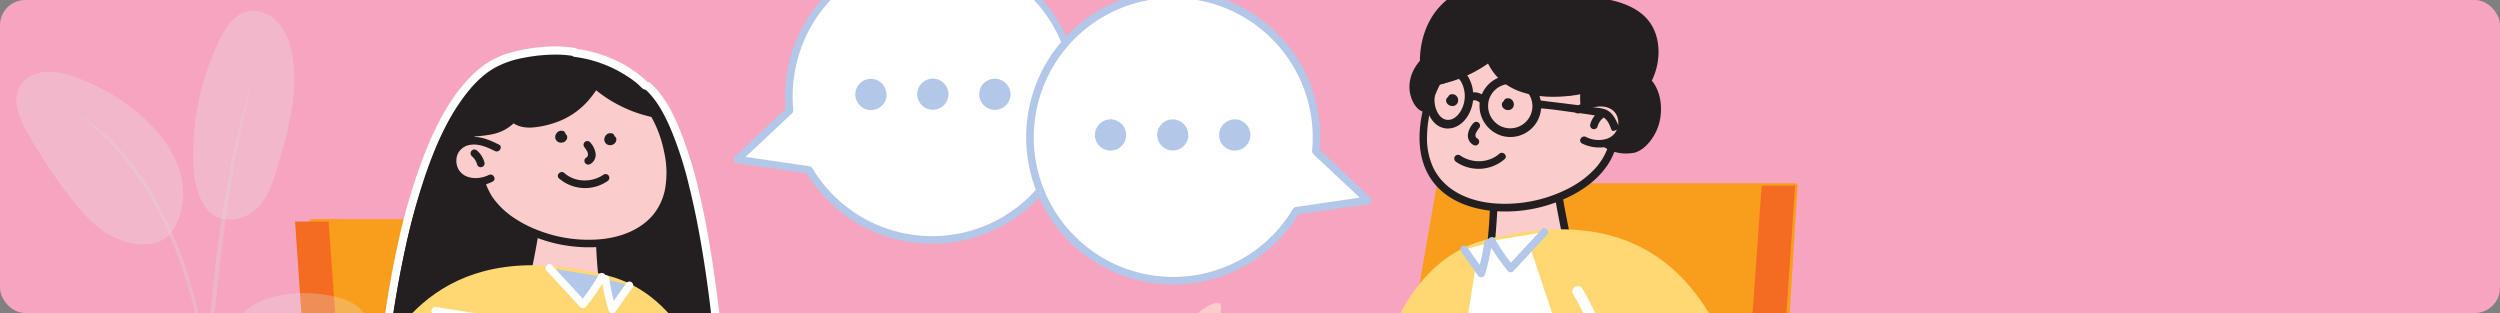 <svg id="Layer_1" data-name="Layer 1" xmlns="http://www.w3.org/2000/svg" viewBox="0 0 1190 149"><rect x="0" y="0" width="1190" height="149" fill="#808080" stroke="none"/><defs><style>.cls-1{fill:#f6a4c0;}.cls-2{fill:#f99d1c;}.cls-3{fill:#f36c21;}.cls-4{fill:#231f20;}.cls-5{fill:#fff;}.cls-6{fill:#fbcccc;}.cls-7{fill:#ffd874;}.cls-8{fill:#74d1f6;}.cls-9{fill:#b6e4fa;}.cls-10{fill:#b3c8e8;}.cls-11{fill:#ebebeb;}.cls-11,.cls-12{opacity:0.27;}.cls-12{fill:#e0e1e0;}</style></defs><rect id="Rectangle_405" data-name="Rectangle 405" class="cls-1" width="1190" height="149" rx="12"/><polygon class="cls-2" points="854.49 88.37 684.96 88.37 646.31 313.2 569.05 313.2 569.05 345.56 838.49 345.56 854.49 88.37"/><path class="cls-2" d="M854.49,87.22H705.77c-6.83,0-13.7-.24-20.53,0H685a1.17,1.17,0,0,0-1.11.84l-1,6L680,110.41l-4.16,24.17-5.07,29.5-5.55,32.32L659.62,229l-5.26,30.55L650,285.28l-3.18,18.48-1,5.75a26,26,0,0,0-.52,3,2.38,2.38,0,0,1-.06.37l1.11-.84H569.05a1.16,1.16,0,0,0-1.15,1.15v32.36a1.17,1.17,0,0,0,1.15,1.16H827.53c3.5,0,7,.07,10.5,0,.16,0,.31,0,.46,0a1.18,1.18,0,0,0,1.15-1.16l.43-6.89,1.17-18.77L843,292.27l2.1-33.7,2.3-37,2.33-37.4,2.16-34.73L853.68,120,855,98.82c.2-3.34.52-6.69.62-10,0-.14,0-.28,0-.42.09-1.48-2.22-1.48-2.31,0l-.43,6.9L851.74,114,850,141.67l-2.09,33.69-2.31,37-2.32,37.4-2.17,34.74-1.82,29.36L838,335.11c-.21,3.3-.72,6.73-.63,10a3,3,0,0,1,0,.42l1.15-1.15H580c-3.45,0-7-.29-10.5,0h-.46l1.15,1.15V313.2l-1.15,1.15h77.26a1.16,1.16,0,0,0,1.11-.84l1-6,2.81-16.34L655.42,267l5.07-29.5,5.56-32.31,5.61-32.63L676.91,142l4.42-25.7L684.5,97.8l1-5.75a25.42,25.42,0,0,0,.52-3c0-.12,0-.25.06-.37l-1.11.84H833.69c6.82,0,13.7.24,20.52,0h.28A1.15,1.15,0,0,0,854.49,87.22Z"/><polygon class="cls-2" points="158.05 362.65 427.49 362.65 427.49 330.28 350.23 330.28 311.58 105.45 148.32 105.45 158.05 362.65"/><path class="cls-2" d="M158.05,363.8H416.52c3.5,0,7,.07,10.52,0h.45a1.17,1.17,0,0,0,1.15-1.15V330.28a1.16,1.16,0,0,0-1.15-1.15H350.23l1.11.85-1-6-2.81-16.35-4.16-24.16-5.09-29.59-5.55-32.29L327.1,189l-5.24-30.51-4.42-25.68-3.17-18.47c-.51-2.92-.89-5.89-1.51-8.78,0-.12-.05-.25-.07-.37a1.16,1.16,0,0,0-1.11-.85H168.32c-6.56,0-13.17-.23-19.73,0h-.27a1.17,1.17,0,0,0-1.16,1.15l.26,6.88.71,18.7,1.05,27.67,1.28,33.77,1.4,37,1.41,37.33,1.32,34.82L155.7,331l.8,21.16c.13,3.35.21,6.69.38,10,0,.14,0,.28,0,.43,0,1.48,2.36,1.48,2.3,0l-.26-6.88-.7-18.7-1.05-27.67-1.28-33.76-1.4-37-1.41-37.33-1.32-34.82-1.11-29.42-.8-21.16-.25-6.59c-.05-1.13,0-2.32-.13-3.44,0-.15,0-.29,0-.44l-1.15,1.16H309.1a16.15,16.15,0,0,0,2.2,0,1.31,1.31,0,0,1,.28,0l-1.11-.85,1,6,2.81,16.35,4.15,24.15,5.09,29.6,5.55,32.29,5.6,32.59L340,277.29,344.37,303l3.18,18.47c.5,2.92.88,5.89,1.51,8.79l.06.37a1.17,1.17,0,0,0,1.11.85h77.26l-1.15-1.16v32.37l1.15-1.16H169c-3.51,0-7-.06-10.53,0h-.45A1.16,1.16,0,0,0,158.05,363.8Z"/><polygon class="cls-3" points="158.05 362.65 174.79 362.65 156.41 105.45 140.46 105.45 158.05 362.65"/><polygon class="cls-3" points="854.49 88.37 838.55 88.37 820.16 345.56 836.9 345.56 854.49 88.37"/><path class="cls-4" d="M308.31,41l-1.06-.17c-11.93-12-29.74-15.08-29.74-15.08l-1.42-.26s-.9-.16-2.46-.36l.05-.32a65,65,0,0,0-21.71.33c-8.52,1.17-17.63,4.07-24.3,10.57-36,31.91-45.45,134.05-45.52,142.59,0,0,51.93-39.74,72.46-37.68L269,53.11c8.95-4.77,13.39-11.8,16.24-16.37a61.63,61.63,0,0,0,6.35,5.13c-15.19,17.3-18.5,38.78-28.78,61.48-2.29,5-4.45,10.45-4.07,16,25.79,1.25,57.86,57.37,84.89,61.12C340.62,146.58,332.38,62.34,308.31,41Z"/><path class="cls-5" d="M308.82,39.11l-1.06-.17.86.5c-8-8-19-13.26-30-15.47-1.65-.33-3.3-.58-5-.8l1.86,2.45.06-.31a2,2,0,0,0-1.36-2.39,61.88,61.88,0,0,0-17-.46,76.36,76.36,0,0,0-15.57,3,40.84,40.84,0,0,0-13.16,7,58.84,58.84,0,0,0-7.11,6.92c-8.87,10.13-14.85,22.56-19.69,35a288.88,288.88,0,0,0-12.44,42.56c-2.8,12.73-5,25.58-6.71,38.49-1,7.26-1.91,14.59-2.24,21.91l0,1c0,1.33,1.72,2.59,2.92,1.67,6.06-4.64,12.35-9,18.69-13.26,11.39-7.61,23.25-15.11,36-20.33a64.24,64.24,0,0,1,9.39-3.13,21,21,0,0,1,7.44-.69,1.94,1.94,0,0,0,1.87-1.43l1.44-8.72,3.42-20.82,4.17-25.31,3.59-21.8,1.19-7.23a25.58,25.58,0,0,0,.57-3.45c0-.05,0-.1,0-.15L270,54.79c7.36-4,12.57-10.08,16.94-17.07l-3.05.39a69.21,69.21,0,0,0,6.75,5.44l-.4-3c-14.77,16.92-19.27,39.28-28,59.38-2.7,6.24-5.82,12.49-5.43,19.48a2,2,0,0,0,1.94,1.94c5.3.28,10.63,3.13,15.24,6.27a128.12,128.12,0,0,1,16.36,13.88c11.21,10.8,21.64,22.65,34.16,32,5.48,4.08,11.74,7.91,18.62,8.9,1.12.16,2.58-.48,2.45-1.87-.74-8.29-1.54-16.58-2.45-24.86C342,145,340.59,134.46,339,123.93c-1.71-11-3.72-21.91-6.28-32.72a196,196,0,0,0-9-29.15c-3-7.41-6.68-14.91-12.26-20.76-.57-.59-1.15-1.15-1.76-1.69-1.86-1.66-4.61,1.07-2.74,2.74,5.5,4.91,9.09,11.7,12.09,18.54a173.88,173.88,0,0,1,9,27.83c2.66,10.64,4.73,21.42,6.5,32.24,1.69,10.38,3.09,20.8,4.29,31.25,1,8.54,1.83,17.1,2.61,25.67.08.86.16,1.73.23,2.6l2.46-1.87c-6-.86-11.25-3.91-16.14-7.38a146.71,146.71,0,0,1-16.87-14.63c-11-10.73-21.4-22.58-34-31.55-5.42-3.85-11.62-7.27-18.39-7.63l1.94,1.94c-.34-6,2.2-11.36,4.54-16.69,2.25-5.11,4.25-10.32,6.16-15.56C275,77.29,278.22,67.27,283.07,58A75,75,0,0,1,293,43.24a2,2,0,0,0-.4-3,61.33,61.33,0,0,1-6-4.83,2,2,0,0,0-3,.39c-3.37,5.4-7.23,10.39-12.61,13.93-1.32.87-3.51,1.53-3.87,3.2-.12.55-.19,1.12-.28,1.67l-3,18.06-4.58,27.78L255,126.6l-1.47,8.94a37.93,37.93,0,0,0-.72,4.35,1.08,1.08,0,0,1,0,.19l1.87-1.42c-5.18-.49-10.55,1.18-15.35,3a137.85,137.85,0,0,0-18.72,8.94,343.16,343.16,0,0,0-32.64,21.07c-2.26,1.63-4.51,3.27-6.73,5l2.92,1.68a165.54,165.54,0,0,1,1.71-18.46c1.44-11.79,3.42-24,5.85-35.87A322.16,322.16,0,0,1,202.9,82.07c4.42-12.58,9.87-25.13,17.86-35.9,3.94-5.31,8.85-10.57,14.67-13.85a44.72,44.72,0,0,1,13.65-4.77A79.79,79.79,0,0,1,265.54,26a50,50,0,0,1,7.62.69l-1.35-2.39-.05.32a2,2,0,0,0,1.87,2.46,60.36,60.36,0,0,1,24.9,9.2A44.58,44.58,0,0,1,303.6,40c.78.68,1.48,1.48,2.28,2.14a3.48,3.48,0,0,0,1.91.67,2,2,0,0,0,2.39-1.36A2,2,0,0,0,308.82,39.11Z"/><path class="cls-4" d="M272.52,29.74c-12.52-2.27-31.09.91-40.37,8-36,27.33-46.75,135-46.8,143.26,0,0,50.15-44.72,69.3-42.8"/><path class="cls-4" d="M273,28a63.51,63.51,0,0,0-28.5,1.94,42.77,42.77,0,0,0-12.32,5.5,42.25,42.25,0,0,0-6.52,5.64c-9.09,9.46-15,21.73-19.79,33.8a286.85,286.85,0,0,0-12.8,43.05c-2.92,13-5.24,26.17-7.05,39.38-1,7.52-2.1,15.11-2.46,22.69,0,.31,0,.63,0,.95a1.83,1.83,0,0,0,3.09,1.28c5.8-5.18,11.84-10.1,18-14.9,10.81-8.48,22.1-16.85,34.45-23a53.63,53.63,0,0,1,8.65-3.5,17,17,0,0,1,7-.9c2.32.22,2.3-3.41,0-3.62-5.1-.48-10.34,1.64-14.89,3.69a126.18,126.18,0,0,0-17.64,10.09,350.58,350.58,0,0,0-31.62,24c-2.17,1.82-4.32,3.65-6.43,5.53l3.09,1.29c0-2.16.26-4.32.46-6.46.39-4.19.88-8.38,1.41-12.55,1.56-12.1,3.67-24.73,6.22-36.9a320,320,0,0,1,11.67-42.69c4.36-12.18,9.74-24.63,17.86-34.77,3.84-4.79,8.13-8.89,13.62-11.51,8.36-4,18.23-5.54,27.43-5.21a46.17,46.17,0,0,1,6.21.63c2.28.41,3.26-3.09,1-3.49Z"/><path class="cls-4" d="M305,45C327.41,65,334.8,143.7,337.48,175.17c-25.13-3.46-54.9-55.65-79-56.82-.35-5.18,1.67-10.23,3.8-14.94C272.52,80.89,275.4,59.62,292,42.9"/><path class="cls-4" d="M303.67,46.26c5.19,4.67,8.56,11.14,11.34,17.56a162.58,162.58,0,0,1,8.32,26c4.76,19.41,7.6,39.27,9.81,59.12,1,8.72,1.79,17.46,2.53,26.2l2.3-1.74c-5.57-.8-10.56-3.7-15.08-6.92A135.22,135.22,0,0,1,307.36,153c-10.31-10-20-21.08-31.75-29.43-5-3.58-10.8-6.73-17.1-7.07l1.81,1.81c-.33-6,2.48-11.44,4.8-16.84,2.17-5.05,4.1-10.2,6-15.38,3.43-9.5,6.68-19.15,11.69-28a66.86,66.86,0,0,1,10.52-14c1.64-1.66-.92-4.22-2.56-2.56-7.53,7.63-12.75,16.86-16.84,26.7-4.18,10.06-7.32,20.53-11.57,30.57-2.64,6.25-6,12.45-5.63,19.46a1.86,1.86,0,0,0,1.81,1.81c5,.27,9.94,2.94,14.19,5.83A118.8,118.8,0,0,1,288,139c10.42,10,20.1,21.05,31.74,29.72,5.08,3.79,10.9,7.34,17.27,8.25,1.06.15,2.41-.44,2.3-1.75-1.51-17.62-3.33-35.23-6-52.73-1.55-10.22-3.39-20.42-5.74-30.49a182.24,182.24,0,0,0-8.32-27.34c-3.06-7.52-6.87-15.39-13-20.91-1.73-1.56-4.3,1-2.56,2.56Z"/><path class="cls-6" d="M285.47,114.43s1.3,28.8,4.26,35.11c0,0-34.65,2.08-41.47-7.54,0,0,7.43-33,7-38.26Z"/><path class="cls-4" d="M283.66,114.43a245.05,245.05,0,0,0,2.62,28.77,27.77,27.77,0,0,0,1.89,7.25l1.56-2.72c-3.92.23-7.87.24-11.8.14-6.93-.18-14.08-.63-20.75-2.65a21.08,21.08,0,0,1-4.44-1.8c-.34-.19-.68-.39-1-.6a7.64,7.64,0,0,1-.68-.49,8.63,8.63,0,0,1-.77-.71l-.23-.25c-.29-.33-.08-.08-.23-.29l.18,1.4c2.35-10.45,4.67-20.95,6.32-31.53a32.44,32.44,0,0,0,.73-7.21l-2.29,1.75,26.47,9.36,3.75,1.33c2.2.78,3.15-2.72,1-3.5l-26.47-9.36L255.73,102a1.82,1.82,0,0,0-2.29,1.75,14.59,14.59,0,0,1-.1,2.47c-.14,1.4-.25,2.16-.47,3.56-.51,3.34-1.13,6.66-1.78,10-1.23,6.35-2.57,12.68-4,19-.32,1.48-1.11,3.31-.09,4.62,1.79,2.32,4.51,3.68,7.21,4.69,6.66,2.51,14.14,3.06,21.2,3.36a141.69,141.69,0,0,0,14.28-.06,1.84,1.84,0,0,0,1.57-2.73c-.09-.18.08.25-.07-.16l-.2-.56c-.16-.48-.29-1-.42-1.47-.28-1.11-.5-2.24-.7-3.38-.49-2.79-.83-5.61-1.13-8.43-.58-5.52-1-11.06-1.31-16.6-.07-1.2-.14-2.39-.19-3.59C287.17,112.11,283.55,112.1,283.66,114.43Z"/><path class="cls-7" d="M343.34,222.75c-.76-42.59-19.57-82.69-54-91.55-78.21-20.11-102.23,25.93-114.53,49.88"/><path class="cls-6" d="M255.54,29.13s54.09-6.48,62.79,45c9.86,58.4-78.56,48.81-89.07,12.93C229.26,87.05,206.38,34.56,255.54,29.13Z"/><path class="cls-4" d="M255.54,30.94a61.73,61.73,0,0,1,13.79.17c2,.21,3.8.47,6,.91a65.6,65.6,0,0,1,7.05,1.8,52.23,52.23,0,0,1,13.89,6.65c10.95,7.45,17.37,19.29,19.91,32.1a44.71,44.71,0,0,1,.33,17.73,27.52,27.52,0,0,1-5.87,12.23c-6,6.94-15.08,10.31-24,11.27a65.73,65.73,0,0,1-30-4,57.32,57.32,0,0,1-13-6.79,38.14,38.14,0,0,1-9.28-9.26A27.46,27.46,0,0,1,232.82,91c-.24-.44-.46-.89-.67-1.35s-.27-.6-.53-1.27-.49-1.56-.8-2.3c-.13-.29.21.54.1.25,0-.11-.09-.21-.13-.32-.83-2.1-1.57-4.24-2.2-6.41q-.79-2.68-1.39-5.4c-.21-1-.41-2-.58-3s-.35-2.15-.44-2.87a48.87,48.87,0,0,1,.1-13.52,27.56,27.56,0,0,1,5.31-12.62,28.41,28.41,0,0,1,13.46-9,50.84,50.84,0,0,1,10.49-2.26,1.88,1.88,0,0,0,1.82-1.81,1.82,1.82,0,0,0-1.82-1.81c-7.07.8-14.25,2.57-20.21,6.61a28.41,28.41,0,0,0-10.21,12.16c-3.92,9-3.5,19.21-1.51,28.62a77.11,77.11,0,0,0,2.74,9.78c.3.84.61,1.68,1,2.51.12.31.28.61.38.92s-.17-.54,0,0a14,14,0,0,0,.55,1.58c3.54,9.21,11.42,16,20,20.46a70.13,70.13,0,0,0,31.16,7.76c9.92.15,20.52-1.9,28.66-7.87a30.52,30.52,0,0,0,9.37-10.94,36.18,36.18,0,0,0,3.54-16.15c0-14.06-5.26-28.89-15.11-39.05-7.74-8-18.12-12.87-28.91-15.1a73.67,73.67,0,0,0-20.31-1.42l-1,.1a1.86,1.86,0,0,0-1.81,1.81A1.82,1.82,0,0,0,255.54,30.94Z"/><path class="cls-8" d="M290.68,65.21a1.15,1.15,0,0,0-1.08,1.71,1.17,1.17,0,0,0,2-.54.86.86,0,0,0-1.41.41"/><path class="cls-4" d="M291.16,63.46a3,3,0,0,0-1.3,0,2.36,2.36,0,0,0-.75.32,4.62,4.62,0,0,0-.5.37,1,1,0,0,0-.14.15,3.57,3.57,0,0,0-.38.49A1.74,1.74,0,0,0,288,65a5,5,0,0,0-.24.58c0,.06,0,.13-.05.19a4.48,4.48,0,0,0-.07.64,3.5,3.5,0,0,0,.08.65.55.55,0,0,0,.05.17c.06.16.13.33.2.49l.06.1a3,3,0,0,0,.87.87l.14.08a4.17,4.17,0,0,0,.58.24,3.15,3.15,0,0,0,.81.1h.16a4.63,4.63,0,0,0,.65-.1,3.41,3.41,0,0,0,.74-.31,2.82,2.82,0,0,0,.62-.47,4.45,4.45,0,0,0,.38-.48l.09-.15a3.61,3.61,0,0,0,.24-.57.31.31,0,0,1,0-.08v0l.07-.48a.57.57,0,0,0,0-.26l0-.24a1.32,1.32,0,0,0-.32-.62c-.05-.06-.1-.15-.16-.21a4.55,4.55,0,0,0-.43-.33l-.15-.09a3.1,3.1,0,0,0-.6-.23l-.57-.08H291a3.11,3.11,0,0,0-1.27.33,1,1,0,0,0-.17.1c-.15.11-.3.22-.44.34l-.06.07a2.37,2.37,0,0,0-.63,1.12,1.51,1.51,0,0,0,0,.73,1.35,1.35,0,0,0,.21.67,1.44,1.44,0,0,0,.47.51,1.32,1.32,0,0,0,.62.32l.48.07a1.8,1.8,0,0,0,.91-.25,1.73,1.73,0,0,0,.83-1.08.88.88,0,0,1,.05-.15l-.19.44.09-.15-.28.37a1,1,0,0,1,.14-.15l-.36.28.2-.11-.43.18a1,1,0,0,1,.25-.07l-.48.06a1,1,0,0,1,.25,0l-.48-.06a.59.59,0,0,1,.19,0l-.44-.18a.7.7,0,0,1,.17.09l-.37-.28.08.07-.53-1.28v0l.07-.48a.83.83,0,0,1-.06.21l.18-.43a1.13,1.13,0,0,1-.12.21l.28-.37a.77.77,0,0,1-.18.18l.36-.28a1.31,1.31,0,0,1-.28.17l.43-.19a1.33,1.33,0,0,1-.34.1l.48-.07a1.37,1.37,0,0,1-.35,0l.48.06a.78.78,0,0,1-.25-.07l.43.19a1.13,1.13,0,0,1-.21-.12l.37.28a1.21,1.21,0,0,1-.16-.16l.29.37a1.08,1.08,0,0,1-.11-.18l.19.44a2,2,0,0,1-.07-.23l.07.48a1.13,1.13,0,0,1,0-.26l-.06.48a1,1,0,0,1,.08-.3l-.19.43a1.5,1.5,0,0,1,.19-.32l-.29.37a1.58,1.58,0,0,1,.23-.22l-.37.28a1.28,1.28,0,0,1,.25-.15l-.43.19a.88.88,0,0,1,.23-.07l-.48.07h.23l-.49-.06h.05a1.47,1.47,0,0,0,.72,0,1.63,1.63,0,0,0,1.18-.68,1.43,1.43,0,0,0,.33-.62l.06-.48a1.79,1.79,0,0,0-.24-.91l-.29-.37a1.76,1.76,0,0,0-.8-.47Z"/><path class="cls-8" d="M267.36,64.05a1.09,1.09,0,1,0,.86,1.16.87.87,0,0,0-1.41.41"/><path class="cls-4" d="M267.84,62.3a3,3,0,0,0-1.3,0,2.32,2.32,0,0,0-.76.32,4.7,4.7,0,0,0-.5.38l-.15.14c-.13.16-.26.33-.38.5a.77.77,0,0,0-.1.18,2.66,2.66,0,0,0-.29.77,3.4,3.4,0,0,0-.08.64v.09a5.21,5.21,0,0,0,.08.55,1,1,0,0,0,.05.18,2.51,2.51,0,0,0,.26.58,2.86,2.86,0,0,0,.86.87l.14.08a4.12,4.12,0,0,0,.58.23,3.7,3.7,0,0,0,1.61,0l.16,0a4.29,4.29,0,0,0,.58-.26l.14-.08c.17-.13.34-.25.49-.39a5.71,5.71,0,0,0,.38-.48,1.19,1.19,0,0,0,.09-.15,3.93,3.93,0,0,0,.24-.56.19.19,0,0,1,0-.08,2.24,2.24,0,0,0,0-1,2,2,0,0,0-.5-.83c-.12-.11-.34-.27-.41-.32l-.16-.1a2.54,2.54,0,0,0-.6-.22,3.43,3.43,0,0,0-.56-.08h-.11l-.32,0a1.88,1.88,0,0,0-.33.05,3.37,3.37,0,0,0-.61.24l-.18.1c-.14.1-.29.22-.43.34l-.07.06a2.77,2.77,0,0,0-.38.52,3.27,3.27,0,0,0-.22.51l0,.1a1.47,1.47,0,0,0,0,.72,1.24,1.24,0,0,0,.22.67,1.26,1.26,0,0,0,.46.51,1.43,1.43,0,0,0,.62.33l.48.06a1.71,1.71,0,0,0,.91-.25,1.78,1.78,0,0,0,.84-1.08.53.53,0,0,1,0-.12l-.18.43a.83.83,0,0,1,.09-.16l-.28.37a1.06,1.06,0,0,1,.15-.15l-.36.28a.82.82,0,0,1,.2-.12l-.43.19a.72.72,0,0,1,.25-.07l-.48.06a1,1,0,0,1,.25,0l-.48-.06.18,0-.43-.18.16.1-.37-.29.08.07-.47-1.76a1.42,1.42,0,0,1-.05.22l.18-.43a.82.82,0,0,1-.12.2l.28-.36a1.26,1.26,0,0,1-.2.2l.37-.29a1.22,1.22,0,0,1-.29.17l.43-.18a1.89,1.89,0,0,1-.34.09l.48-.06h-.35l.48.06-.25-.06.44.18a.88.88,0,0,1-.21-.12l.37.28a.93.93,0,0,1-.14-.14l.28.37a.72.72,0,0,1-.11-.19l.18.43a.8.8,0,0,1,0-.21l.06.48a1.13,1.13,0,0,1,0-.26l-.06.48a1.09,1.09,0,0,1,.08-.31l-.18.44a1.11,1.11,0,0,1,.17-.3l-.28.37a1.14,1.14,0,0,1,.24-.25l-.37.28a1.28,1.28,0,0,1,.25-.15l-.43.19a1.09,1.09,0,0,1,.24-.07l-.48.07h.22l-.48-.06h.05a1.47,1.47,0,0,0,.72,0,1.27,1.27,0,0,0,.67-.22,1.41,1.41,0,0,0,.51-.46,1.32,1.32,0,0,0,.32-.62l.07-.48a1.71,1.71,0,0,0-.25-.91l-.28-.37a1.81,1.81,0,0,0-.8-.47Z"/><path class="cls-9" d="M279.6,68.94a9.57,9.57,0,0,1,2.09,3.84A3.4,3.4,0,0,1,280,76.56"/><path class="cls-4" d="M278,69.85a17,17,0,0,1,1.34,1.93c.1.17.19.34.28.51s.13.32,0,.08,0,.09.05.14a5.15,5.15,0,0,1,.16.56c0,.08,0,.16.05.24s0-.49,0-.13a2.81,2.81,0,0,1,0,.41c0,.09,0,.17,0,.26s.07-.4,0-.18-.06.31-.1.46a2.25,2.25,0,0,0-.08.24c-.06.2.17-.33.06-.15s-.13.27-.21.4-.22.31,0,.06,0,0,0,0l-.17.17c-.18.18.08-.09.13-.1-.12,0-.33.19-.44.24a1.82,1.82,0,0,0-.65,2.48,1.86,1.86,0,0,0,2.48.65,5,5,0,0,0,2.64-4.74,9.49,9.49,0,0,0-2.4-5.36,2,2,0,0,0-1.08-.83,1.9,1.9,0,0,0-1.4.18,1.84,1.84,0,0,0-.65,2.48Z"/><path class="cls-4" d="M287.34,83.09c-5.5,3.89-13.56,3.83-18.69-.72-1.74-1.55-4.31,1-2.56,2.56a19,19,0,0,0,23.08,1.29,1.87,1.87,0,0,0,.65-2.48,1.83,1.83,0,0,0-2.48-.65Z"/><path class="cls-6" d="M236.53,70.36a29.41,29.41,0,0,0-8.87-3.21,11.64,11.64,0,0,0-9.16,2.29c-4.19,3.59-4,10.7-.1,14.26s10.24,3.69,15.18,1.16"/><path class="cls-4" d="M237.45,68.8c-3.93-1.94-8.14-3.87-12.63-3.57-3.94.26-7.83,2.08-9.78,5.65a12,12,0,0,0-.73,9.7,11.59,11.59,0,0,0,7.59,7.15,16.92,16.92,0,0,0,12.59-1.31c2.08-1,.25-4.17-1.83-3.13-4.71,2.37-11.95,2.24-14.59-3.05a8.49,8.49,0,0,1-.21-6.91,7.76,7.76,0,0,1,6.39-4.43c4-.51,7.86,1.29,11.37,3,2.08,1,3.92-2.09,1.83-3.12Z"/><path class="cls-8" d="M225.78,73a9.33,9.33,0,0,1,3.06,4.8"/><path class="cls-4" d="M224.5,74.28a8.55,8.55,0,0,1,1.39,1.43l-.28-.37a9.57,9.57,0,0,1,1.24,2.12l-.18-.43a10.84,10.84,0,0,1,.43,1.25,1.81,1.81,0,0,0,3.49-1,11.22,11.22,0,0,0-3.52-5.6,2,2,0,0,0-1.29-.53A1.81,1.81,0,0,0,224,73a1.81,1.81,0,0,0,.53,1.28Z"/><path class="cls-10" d="M299.58,135.83l-8.1,11.49a88.49,88.49,0,0,1-3.24-14.45"/><path class="cls-5" d="M298,134.92l-8.1,11.49,3.31.43A89.18,89.18,0,0,1,290,132.38a1.83,1.83,0,0,0-2.23-1.26,1.86,1.86,0,0,0-1.26,2.23,89.27,89.27,0,0,0,3.23,14.45,1.84,1.84,0,0,0,3.31.43l8.11-11.48a1.81,1.81,0,0,0-3.13-1.83Z"/><path class="cls-10" d="M286.53,131.72a95.33,95.33,0,0,1-9.06,13.17L261.4,127.55"/><path class="cls-5" d="M285,130.8a94.88,94.88,0,0,1-8.78,12.81h2.57l-16.08-17.35c-1.59-1.71-4.14.86-2.56,2.57l16.07,17.34a1.83,1.83,0,0,0,2.57,0,101.45,101.45,0,0,0,9.34-13.54c1.16-2-2-3.85-3.13-1.83Z"/><path class="cls-4" d="M220.62,56.7c5.3-34.93,54.16-26.34,54.16-26.34l1.34.24s26.17,4.29,35,23.27l-.23.11a60.63,60.63,0,0,1-27.51-13.59c-4,6-11.2,16.85-30.64,18.65a11.63,11.63,0,0,1-8.52-2.59h0c-6.36,7.11-14.79,6.06-23.19,7.36Z"/><path class="cls-4" d="M222.32,57.17a29.2,29.2,0,0,1,5-12.7,27,27,0,0,1,8.89-7.7c6.72-3.73,14.53-5.13,22.07-5.49a85.92,85.92,0,0,1,9.63.09c1.18.08,2.35.18,3.52.3l1.35.16.54.06c-.53-.06-.17,0,.09,0a59.57,59.57,0,0,1,10.27,2.48c9.22,3.07,18.49,8.29,23.9,16.61a32,32,0,0,1,2.08,3.76l.63-2.41-.23.11,1.36-.18a59.28,59.28,0,0,1-26.74-13.13,1.79,1.79,0,0,0-2.76.35,43.89,43.89,0,0,1-7.82,9.38,35.34,35.34,0,0,1-16.25,7.66c-4.11.83-8.83,1.6-12.33-1.34a1.79,1.79,0,0,0-2.49,0,18,18,0,0,1-10.4,5.48c-4,.75-8,.84-12,1.43l2.23,1.7-.42-7.11c-.13-2.25-3.65-2.26-3.52,0l.42,7.11a1.8,1.8,0,0,0,2.23,1.7c4.22-.64,8.52-.69,12.71-1.58a20.81,20.81,0,0,0,11.25-6.24H243c3.46,2.9,7.56,3.43,11.9,2.87a45.41,45.41,0,0,0,11.75-3.05,36.64,36.64,0,0,0,14-10.34,65,65,0,0,0,4.28-5.89l-2.76.36a61.72,61.72,0,0,0,14,9.2A63.84,63.84,0,0,0,304,54c1.35.44,2.72.83,4.1,1.17s2.62.85,3.88.24a1.8,1.8,0,0,0,.63-2.41C307.86,42.84,298.16,36.25,288,32.25a62,62,0,0,0-13.08-3.64,81.36,81.36,0,0,0-14.54-.92c-8.09.17-16.33,1.44-23.72,4.88a30.66,30.66,0,0,0-16.93,19.8,38.5,38.5,0,0,0-.81,3.87,1.82,1.82,0,0,0,1.23,2.16A1.78,1.78,0,0,0,222.32,57.17Z"/><path class="cls-5" d="M206.66,149.56a656.75,656.75,0,0,0,94.48,9.57q13.49.38,27,.2c2.33,0,2.34-3.65,0-3.62a654.39,654.39,0,0,1-94.36-5.61q-13.1-1.74-26.11-4c-2.28-.4-3.26,3.09-1,3.49Z"/><path class="cls-7" d="M587.56,163.77l-26.8,42.08,23.63,11.43a278.54,278.54,0,0,0,110.46,27.58h0s117.29,7.87,132.87-12.42c15.23-19.8-8.22-70.52-8.22-70.52s-67-25-68.34-24.45-72.63,34.25-72.63,34.25L659,180.61S654.45,189,640,188.86Z"/><path class="cls-6" d="M711.07,97.35s-1.3,28.8-4.26,35.1c0,0,34.65,2.09,41.47-7.54,0,0-7.43-33-7-38.25Z"/><path class="cls-4" d="M709.26,97.35a240.05,240.05,0,0,1-2.45,27.57c-.22,1.36-.47,2.72-.79,4.06-.13.52-.26,1-.42,1.54q-.11.36-.24.72a2,2,0,0,1-.1.26c-.13.36.15-.31,0,0a1.84,1.84,0,0,0,1.57,2.72c3.92.24,7.87.24,11.8.15,7.17-.18,14.58-.67,21.49-2.71a21.17,21.17,0,0,0,8.14-4.07c1-.84,2-1.89,1.77-3.26-.09-.48-.21-1-.32-1.43q-2-8.81-3.72-17.63c-.76-3.84-1.5-7.68-2.13-11.54a28.91,28.91,0,0,1-.74-7.11,1.82,1.82,0,0,0-2.29-1.75l-26.47,9.36-3.75,1.33c-2.18.77-1.24,4.27,1,3.49L738,89.73l3.75-1.33-2.29-1.74a29,29,0,0,0,.57,6.16c.47,3.18,1.05,6.34,1.65,9.5,1.21,6.31,2.53,12.6,3.9,18.88l.93,4.2.19-1.4c-.3.4.24-.19-.13.16a2.62,2.62,0,0,0-.22.25c-.2.21-.41.41-.62.6a8.41,8.41,0,0,1-1.43,1,18.69,18.69,0,0,1-3.73,1.71,50.37,50.37,0,0,1-10,2.18,132.22,132.22,0,0,1-19.49.87c-1.43,0-2.86-.07-4.28-.16l1.56,2.73a25.21,25.21,0,0,0,1.71-6.21c.54-3,.92-6,1.25-9.07.61-5.64,1-11.31,1.36-17,.07-1.26.14-2.51.2-3.76C713,95,709.37,95,709.26,97.35Z"/><path class="cls-7" d="M653.2,205.66c.76-42.59,19.57-82.68,54-91.55C785.46,94,809.49,140.05,821.78,164"/><path class="cls-6" d="M741,12s-54.09-6.47-62.78,45c-9.87,58.39,78.56,48.8,89.06,12.93C767.28,70,790.16,17.47,741,12Z"/><path class="cls-4" d="M741,10.23a63.14,63.14,0,0,0-14.54.25c-10.32,1.2-20.58,4.39-29.08,10.5-11.55,8.3-18.32,21-20.79,34.89-2,11.23-1,23.28,6.78,32.21C690,95.69,700,99.25,709.73,100.32A68.5,68.5,0,0,0,741.2,96.1c9.35-3.55,18.42-9.18,24.06-17.64a30.23,30.23,0,0,0,3.15-6.18,9.81,9.81,0,0,0,.51-1.5c.11-.55-.14.31,0,0s.27-.64.4-1A67.89,67.89,0,0,0,771.6,63c2.49-8.66,3.75-18,2-26.94a30.85,30.85,0,0,0-6.36-13.78,32.51,32.51,0,0,0-15.07-9.73A56.16,56.16,0,0,0,741,10.23,1.82,1.82,0,0,0,739.19,12,1.86,1.86,0,0,0,741,13.86c6.56.74,13.19,2.5,18.67,6.31a25,25,0,0,1,8.78,11c3.31,8.35,2.72,17.67.84,26.16a78,78,0,0,1-2.66,9.24c-.28.81-.59,1.6-.9,2.39,0,.1-.08.18-.11.28s.21-.56.1-.26c-.28.82-.55,1.65-.86,2.46a30.3,30.3,0,0,1-7.1,10.34,46.59,46.59,0,0,1-11.49,8.09,66.36,66.36,0,0,1-29.16,7.13c-9.4.12-19.05-1.75-26.73-7.39a29.16,29.16,0,0,1-4.69-4.42,27.23,27.23,0,0,1-3.55-5.57,33.24,33.24,0,0,1-2.87-14.82c.25-13.18,5.27-27,14.73-36.32,7.48-7.39,17.18-11.64,27.37-13.63A69.34,69.34,0,0,1,733,13.63a64.12,64.12,0,0,1,7.07.14c.32,0,.65.05,1,.09A1.83,1.83,0,0,0,742.81,12,1.86,1.86,0,0,0,741,10.23Z"/><polygon class="cls-5" points="703.43 120.28 692.64 189.51 751.09 185.92 726.81 113.08 703.43 120.28"/><path class="cls-8" d="M691.1,46.58a1.15,1.15,0,0,1,1.08,1.71,1.17,1.17,0,0,1-2-.54.86.86,0,0,1,1.41.41"/><path class="cls-4" d="M691.58,48.33h0l-.49.06h.23l-.48-.07a.68.68,0,0,1,.23.07l-.43-.19a1.28,1.28,0,0,1,.25.15l-.37-.28a1.15,1.15,0,0,1,.22.22l-.28-.37a1.29,1.29,0,0,1,.19.32l-.19-.44a1.09,1.09,0,0,1,.08.31l-.06-.49a1.22,1.22,0,0,1,0,.27l.07-.48a2,2,0,0,1-.07.23l.18-.44a.64.64,0,0,1-.1.18l.29-.37a1.21,1.21,0,0,1-.16.16l.36-.28a1.32,1.32,0,0,1-.2.12l.43-.19a.78.78,0,0,1-.25.07l.48-.06a1.36,1.36,0,0,1-.35,0l.48.07a1.33,1.33,0,0,1-.34-.1l.43.19a1.69,1.69,0,0,1-.29-.17l.37.28a1.07,1.07,0,0,1-.19-.18l.29.37a1.13,1.13,0,0,1-.12-.21l.18.43a.83.83,0,0,1-.06-.21l.07.48v0L691.49,49l.08-.07-.37.28a1,1,0,0,1,.17-.1l-.44.19a.59.59,0,0,1,.19,0l-.49.06a1.13,1.13,0,0,1,.26,0l-.48-.06a1,1,0,0,1,.25.07l-.43-.18.2.11-.37-.28a.54.54,0,0,1,.15.15l-.28-.37a1.09,1.09,0,0,1,.08.15l-.18-.44a.42.42,0,0,1,0,.15,1.4,1.4,0,0,0,.33.61,1.35,1.35,0,0,0,.51.47,1.32,1.32,0,0,0,.67.21,1.26,1.26,0,0,0,.72,0,1.85,1.85,0,0,0,1.09-.83l.18-.43a2,2,0,0,0,0-1,2.35,2.35,0,0,0-.23-.57,3.11,3.11,0,0,0-.36-.51,2,2,0,0,0-.63-.5,3.18,3.18,0,0,0-.57-.25l-.19-.05a3.29,3.29,0,0,0-.63-.08,3.5,3.5,0,0,0-.65.08,2.83,2.83,0,0,0-.57.23.51.51,0,0,0-.16.09,4.35,4.35,0,0,0-.42.33,2,2,0,0,0-.5.83,2,2,0,0,0,0,1.1,4.62,4.62,0,0,0,.24.57.6.6,0,0,0,.09.15,4,4,0,0,0,.37.47,4.41,4.41,0,0,0,.49.39,3.42,3.42,0,0,0,.72.35,3.73,3.73,0,0,0,.81.15h.35c.2,0,.42,0,.62-.09a5.89,5.89,0,0,0,.58-.24l.14-.08a3.65,3.65,0,0,0,.48-.38,2.88,2.88,0,0,0,.65-1.07,1.21,1.21,0,0,0,.05-.18,2.64,2.64,0,0,0,0-1.29,1.16,1.16,0,0,0,0-.18,3.06,3.06,0,0,0-.37-.8,4,4,0,0,0-.4-.52,4.82,4.82,0,0,0-.51-.41l-.18-.11-.52-.22-.09,0-.1,0a5.22,5.22,0,0,0-.57-.07h-.11a5.22,5.22,0,0,0-.57.07,1.43,1.43,0,0,0-.62.33,1.29,1.29,0,0,0-.47.51,1.32,1.32,0,0,0-.21.67,1.47,1.47,0,0,0,0,.72,1.8,1.8,0,0,0,.83,1.08l.44.19a2,2,0,0,0,1,0Z"/><path class="cls-8" d="M717.56,48.55a1.09,1.09,0,1,1-.86,1.16.87.87,0,0,1,1.41.41"/><path class="cls-4" d="M718,50.3h.05l-.48.07h.22l-.48-.07a1.09,1.09,0,0,1,.24.07l-.44-.18a.82.82,0,0,1,.26.14L717,50a1.14,1.14,0,0,1,.24.25l-.28-.37a1.11,1.11,0,0,1,.17.3l-.18-.43a1,1,0,0,1,.08.3l-.06-.48a1.13,1.13,0,0,1,0,.26l.06-.48a.8.8,0,0,1-.05.21l.18-.43a1.18,1.18,0,0,1-.11.19l.28-.37a.62.62,0,0,1-.14.14l.37-.28a.88.88,0,0,1-.21.12l.44-.18a1.22,1.22,0,0,1-.26.06l.49-.06a1.37,1.37,0,0,1-.35,0l.48.06a1.31,1.31,0,0,1-.34-.09l.43.18a1.64,1.64,0,0,1-.29-.16l.37.28a1.26,1.26,0,0,1-.2-.2l.28.37a1.13,1.13,0,0,1-.12-.21l.18.43a1.42,1.42,0,0,1,0-.22L718,51a.6.6,0,0,1,.08-.08l-.37.29.16-.1-.43.18.18,0-.48.06a1,1,0,0,1,.25,0l-.48-.06a.72.72,0,0,1,.25.07l-.43-.19a1.32,1.32,0,0,1,.2.12l-.36-.28a1.06,1.06,0,0,1,.15.15l-.28-.37.09.16-.18-.43,0,.12a1.43,1.43,0,0,0,.33.62,1.26,1.26,0,0,0,.51.46,1.24,1.24,0,0,0,.67.22,1.47,1.47,0,0,0,.72,0,1.82,1.82,0,0,0,1.08-.84l.19-.43a2,2,0,0,0,0-1,2.54,2.54,0,0,0-.6-1.09,2.36,2.36,0,0,0-.63-.5,3.25,3.25,0,0,0-.57-.24.61.61,0,0,0-.18-.05,3,3,0,0,0-1.29,0A3.76,3.76,0,0,0,716,48l-.16.1a3.22,3.22,0,0,0-.41.32l0,0-.14.19a1.4,1.4,0,0,0-.33.61,2.28,2.28,0,0,0,0,1.1l0,.08a4.25,4.25,0,0,0,.21.49.6.6,0,0,0,.09.15,4,4,0,0,0,.38.48,5.31,5.31,0,0,0,.48.38,3.42,3.42,0,0,0,.72.35,1.89,1.89,0,0,0,.34.09,3.59,3.59,0,0,0,.81.07,4.69,4.69,0,0,0,.62-.1,3.69,3.69,0,0,0,.58-.23l.14-.08a4,4,0,0,0,.41-.31l.08-.07a2.92,2.92,0,0,0,.37-.48,2.58,2.58,0,0,0,.27-.59,2.27,2.27,0,0,0,.13-.82,3.5,3.5,0,0,0-.08-.64,1.29,1.29,0,0,0,0-.19,4,4,0,0,0-.26-.6.82.82,0,0,0-.12-.2,3.9,3.9,0,0,0-.4-.51,4.82,4.82,0,0,0-.51-.41,1.18,1.18,0,0,0-.19-.11,3.27,3.27,0,0,0-.51-.22l-.1,0-.09,0a5.54,5.54,0,0,0-.57-.07h-.12a5.54,5.54,0,0,0-.57.07,1.49,1.49,0,0,0-.62.33,1.41,1.41,0,0,0-.46.51,1.33,1.33,0,0,0-.22.67,1.36,1.36,0,0,0,0,.72,1.8,1.8,0,0,0,.83,1.08l.43.19a2,2,0,0,0,1,0Z"/><path class="cls-9" d="M702.68,59.78a9.64,9.64,0,0,0-2.09,3.84,3.39,3.39,0,0,0,1.69,3.78"/><path class="cls-4" d="M701.12,58.87a9.54,9.54,0,0,0-2.41,5.35A5,5,0,0,0,701.36,69a1.94,1.94,0,0,0,1.4.18,1.81,1.81,0,0,0,.43-3.31c-.13-.06-.26-.16-.4-.21s.32.3.09.07l-.14-.13s-.09-.13-.14-.15c.23.11.2.29.08.09s-.15-.26-.22-.39.06.09.06.15a1,1,0,0,0-.08-.24,3.43,3.43,0,0,1-.11-.46c-.05-.25,0,.13,0,.18a1.15,1.15,0,0,0,0-.26,3.53,3.53,0,0,1,0-.46c0-.25,0,.12,0,.18a1.85,1.85,0,0,0,0-.23c0-.19.1-.37.16-.56a1.21,1.21,0,0,1,.11-.3c-.06.08-.13.29,0,.08l.27-.52a18,18,0,0,1,1.38-2,1.82,1.82,0,0,0,.18-1.39,1.84,1.84,0,0,0-.83-1.08,1.81,1.81,0,0,0-1.4-.19,2.14,2.14,0,0,0-1.08.84Z"/><path class="cls-4" d="M693.11,77.06a19,19,0,0,0,23.08-1.29c1.75-1.55-.82-4.11-2.56-2.56-5.14,4.55-13.19,4.61-18.69.72a1.83,1.83,0,0,0-2.48.65,1.86,1.86,0,0,0,.65,2.48Z"/><path class="cls-4" d="M777.35,71.36C761.73,74.2,751.64,57.57,753.79,43c0,0-41.23,10-46.64-21.25A39.26,39.26,0,0,1,679.8,40.1l-1.49,11.72c-4.39-.69-10.46-12.32-.94-22.48,0,0-1-15.79,10.32-26.62a24.29,24.29,0,0,1,24.24-6.05A36.66,36.66,0,0,1,736.5-12,29.24,29.24,0,0,1,760,.44s21.1,1.31,26.13,14.69a27.46,27.46,0,0,1-1.57,23.53s5.77,4.79,4.41,16.89C788,63.43,782,70.42,777.35,71.36Z"/><path class="cls-4" d="M777,70a16.67,16.67,0,0,1-14.07-4,24.78,24.78,0,0,1-7.4-13.52,26.79,26.79,0,0,1-.31-9,1.46,1.46,0,0,0-1.77-1.77A57.42,57.42,0,0,1,739.8,43.1c-8.21,0-17.23-1.47-23.58-7.08-4.32-3.81-6.68-9-7.68-14.63-.23-1.27-2-1.33-2.64-.34a38.26,38.26,0,0,1-26.48,17.66,1.46,1.46,0,0,0-1.06,1.39l-1.49,11.72,1.83-1.39c-1.68-.31-2.94-2.14-3.7-3.7a13.11,13.11,0,0,1-1-8.23,15.67,15.67,0,0,1,2-5A18.91,18.91,0,0,1,677.78,31c.47-.55,1-1,1-1.72.08-1,0-2.07.05-3.09.81-12.7,8.42-26.19,21.75-28.77a23.23,23.23,0,0,1,5.46-.36,45.34,45.34,0,0,1,5.47,1c1.09.18,1.75-.68,2.53-1.3s1.65-1.22,2.52-1.77A34.77,34.77,0,0,1,722-7.88a33,33,0,0,1,22.9-1.23,27.48,27.48,0,0,1,9.42,5.35,27,27,0,0,1,3.75,4c.61.82,1,1.52,2,1.63A49.5,49.5,0,0,1,769,3.61c4.82,1.41,9.65,3.66,13,7.5,4.8,5.48,5.47,14.18,3.62,21a27.69,27.69,0,0,1-2.38,5.87,1.47,1.47,0,0,0,.23,1.75,7,7,0,0,1,1.22,1.39A16.54,16.54,0,0,1,787,46.18a22.34,22.34,0,0,1-3.19,18.42c-1.63,2.32-4,4.73-6.86,5.37-1.81.4-1,3.18.77,2.78,2.85-.63,5.3-2.67,7.15-4.84a24,24,0,0,0,5-9.64c1.44-5.77.93-12.78-2.22-17.94a10.9,10.9,0,0,0-2.13-2.69l.22,1.74c5-9.16,5.49-22.22-1.78-30.41-4.7-5.3-12-7.94-18.75-9.24A42.56,42.56,0,0,0,760-1l1.25.72a30.44,30.44,0,0,0-16.79-12A35.81,35.81,0,0,0,722.21-11a38.33,38.33,0,0,0-11.3,6.69l1.4-.37a26.23,26.23,0,0,0-26.21,7c-5.8,5.85-9,13.73-9.93,21.82a30.8,30.8,0,0,0-.25,5.26l.43-1c-4.06,4.41-6.35,10.19-5.12,16.19.69,3.35,2.93,8,6.7,8.7a1.48,1.48,0,0,0,1.83-1.39l1.48-11.72-1.06,1.39a41,41,0,0,0,28.21-19l-2.63-.34a27.79,27.79,0,0,0,7,14.48,28.43,28.43,0,0,0,11.89,7.22c7.65,2.49,16,2.55,23.95,1.52a56.6,56.6,0,0,0,5.63-1l-1.78-1.78C750.78,54.11,756,67.85,767.57,72a19.82,19.82,0,0,0,10.16.71C779.56,72.43,778.78,69.65,777,70Z"/><path class="cls-5" d="M697,118.75l8.1,11.49a87.57,87.57,0,0,0,3.24-14.46"/><path class="cls-10" d="M695.4,119.66l8.1,11.49a1.84,1.84,0,0,0,3.31-.43A89.16,89.16,0,0,0,710,116.26a1.85,1.85,0,0,0-1.26-2.22,1.82,1.82,0,0,0-2.23,1.26,88.8,88.8,0,0,1-3.23,14.45l3.31-.43-8.1-11.49a1.88,1.88,0,0,0-2.48-.65,1.83,1.83,0,0,0-.65,2.48Z"/><path class="cls-5" d="M710,114.63a95.42,95.42,0,0,0,9.06,13.18l16.07-17.35"/><path class="cls-10" d="M708.45,115.55a100.52,100.52,0,0,0,9.34,13.54,1.82,1.82,0,0,0,2.56,0l16.07-17.35c1.59-1.71-1-4.27-2.56-2.56l-16.07,17.35h2.56a94.81,94.81,0,0,1-8.77-12.81c-1.16-2-4.3-.2-3.13,1.83Z"/><path class="cls-4" d="M776,41.4c-5.4-37-54.25-28.1-54.25-28.1l-1.34.25S694.26,18,685.48,38.11l.23.12a59,59,0,0,0,27.47-14.32c4,6.38,11.26,17.9,30.7,19.86a11.12,11.12,0,0,0,8.52-2.72h0c6.38,7.56,14.81,6.48,23.22,7.88Z"/><path class="cls-4" d="M777.76,40.91c-1.46-9.76-6.58-18.34-15-23.56-7.12-4.38-15.59-6.17-23.84-6.67a79.55,79.55,0,0,0-16.54.71,56.07,56.07,0,0,0-10.88,2.79c-10.07,3.62-19.72,9.7-25.43,19a35.05,35.05,0,0,0-2.1,4,1.85,1.85,0,0,0,.65,2.48c1.25.65,2.57.11,3.86-.23s2.81-.78,4.19-1.25a63.14,63.14,0,0,0,7.88-3.31,60.43,60.43,0,0,0,14-9.69l-2.84-.37a49.57,49.57,0,0,0,9,11.26A38.92,38.92,0,0,0,739.7,45a22.82,22.82,0,0,0,7.5.45,12.89,12.89,0,0,0,6.48-3.12h-2.56A20.8,20.8,0,0,0,762.42,49c4.18,1,8.49,1,12.71,1.7a1.84,1.84,0,0,0,2.3-1.74l.4-7.53c.12-2.33-3.5-2.33-3.63,0l-.4,7.53,2.3-1.75c-4-.65-8.06-.75-12-1.55a17.87,17.87,0,0,1-10.4-5.86,1.84,1.84,0,0,0-2.56,0c-3.09,2.75-7.08,2.37-10.85,1.67a38.56,38.56,0,0,1-9.84-3.14,34.36,34.36,0,0,1-12.09-10c-1.27-1.65-2.46-3.52-3.59-5.33a1.84,1.84,0,0,0-2.85-.36,57.56,57.56,0,0,1-26.67,13.85l1.39.18-.22-.12.65,2.48c4.33-9.79,13.22-16.47,22.94-20.42A59.81,59.81,0,0,1,722.54,15l.69-.1.44-.06c.42-.07-.42.05.16,0,1-.12,2-.23,3-.32a82.35,82.35,0,0,1,8.89-.3c7.53.14,15.24,1.28,22.07,4.6a28.75,28.75,0,0,1,15.7,19.07,38.8,38.8,0,0,1,.8,4,1.82,1.82,0,0,0,2.23,1.26A1.84,1.84,0,0,0,777.76,40.91Z"/><path class="cls-7" d="M751,138.68a123.69,123.69,0,0,1,16.91,55"/><path class="cls-5" d="M748.81,140a121.76,121.76,0,0,1,15.09,41.18,117.82,117.82,0,0,1,1.47,12.56,2.61,2.61,0,0,0,2.55,2.55,2.58,2.58,0,0,0,2.56-2.55,128.28,128.28,0,0,0-11.32-45,120,120,0,0,0-5.95-11.35c-1.67-2.83-6.08-.26-4.4,2.57Z"/><path class="cls-6" d="M576.16,165.49c1-6.55,5-12.52,5.09-19.15a2.61,2.61,0,0,0-.3-1.51c-.68-1-2.26-.74-3.4-.27a21,21,0,0,0-8.46,5.76,11.41,11.41,0,0,0-2.6,9.64c.79,3.35,3.87,6.21,7.31,6.17"/><path class="cls-6" d="M751,52.22A29.41,29.41,0,0,1,759.9,49a11.64,11.64,0,0,1,9.16,2.29c4.19,3.58,4,10.7.11,14.26S758.92,69.25,754,66.72"/><path class="cls-4" d="M751.94,53.78c3.15-1.55,6.49-3.14,10.08-3.1,2.84,0,5.78,1.15,7.26,3.69a8.41,8.41,0,0,1,.52,7,7.87,7.87,0,0,1-5.34,4.8,13.17,13.17,0,0,1-9.56-1c-2.08-1-3.92,2.08-1.83,3.13,6.42,3.23,16.2,2.79,19.65-4.56a12.2,12.2,0,0,0,.39-9.71,11.15,11.15,0,0,0-8.75-6.73c-5.1-.81-9.77,1.16-14.25,3.38-2.08,1-.25,4.16,1.83,3.12Z"/><path class="cls-8" d="M761.78,54.85a9.39,9.39,0,0,0-3.06,4.81"/><path class="cls-4" d="M760.5,53.57a11.13,11.13,0,0,0-3.53,5.6,1.81,1.81,0,0,0,3.49,1,10.84,10.84,0,0,1,.43-1.25l-.18.43A9.57,9.57,0,0,1,762,57.2l-.28.37a9.47,9.47,0,0,1,1.39-1.44,1.83,1.83,0,0,0,.53-1.28A1.81,1.81,0,0,0,761.78,53a2.07,2.07,0,0,0-1.28.53Z"/><path class="cls-4" d="M715.48,63.61a13.58,13.58,0,0,1-9.66-16.53h0a13.54,13.54,0,1,1,13,17A15.79,15.79,0,0,1,715.48,63.61Zm-7.9-16.06a11.71,11.71,0,1,0,14.3-8.37,12.28,12.28,0,0,0-2.89-.4,11.78,11.78,0,0,0-11.39,8.77Z"/><path class="cls-4" d="M715.79,62.51A12.4,12.4,0,1,1,730.48,55a12.58,12.58,0,0,1-14.69,7.52c-1.43-.33-2,1.88-.61,2.21a14.68,14.68,0,1,0-10.92-15,14.92,14.92,0,0,0,10.92,15A1.15,1.15,0,0,0,715.79,62.51Z"/><path class="cls-4" d="M706.48,47.24A12.86,12.86,0,1,0,720,37.71a13,13,0,0,0-13.55,9.53l1.1-.84h0a1.15,1.15,0,0,0,0,2.29h0a1.15,1.15,0,0,0,1.1-.84,10.56,10.56,0,1,1,5.43,12.08,10.75,10.75,0,0,1-5.43-12.08C709,46.42,706.83,45.81,706.48,47.24Z"/><path class="cls-4" d="M688.34,60c-5.5-.67-9.28-7.26-8.33-14.65a16.15,16.15,0,0,1,4-9.05,8.42,8.42,0,0,1,14.31,1.79A16,16,0,0,1,700,47.83c-.86,7-5.59,12.26-10.78,12.24Zm-3-22.51a14.27,14.27,0,0,0-3.54,8c-.79,6.42,2.32,12.1,6.77,12.66s8.85-4.2,9.64-10.62a14.46,14.46,0,0,0-1.46-8.65,7.16,7.16,0,0,0-5.31-4,3.75,3.75,0,0,0-.67,0A7.41,7.41,0,0,0,685.34,37.49Z"/><path class="cls-4" d="M688.64,58.9c-4.14-.59-6.53-4.36-7.33-8.19a16.1,16.1,0,0,1,3.75-13.87,7.34,7.34,0,0,1,11.31.2c3.2,4.09,3.31,10.27,1.39,14.91-1.62,3.9-5,7.26-9.42,6.9-1.47-.11-1.46,2.18,0,2.29,4.68.37,8.58-2.7,10.74-6.67A18.43,18.43,0,0,0,699,36.78a9.66,9.66,0,0,0-13.75-3.14c-4.67,3.28-6.82,9.69-6.44,15.19S682.19,60.27,688,61.1C689.47,61.3,690.09,59.1,688.64,58.9Z"/><path class="cls-4" d="M684.54,36.68a16.48,16.48,0,0,0-3.7,14c.74,3.84,3.25,8,7.42,8.6s7.64-2.55,9.4-6a16.64,16.64,0,0,0,.08-15,8.43,8.43,0,0,0-5.67-4.45,8.34,8.34,0,0,0-7.53,2.81c-1,1.09.62,2.71,1.61,1.61a6.22,6.22,0,0,1,5.32-2.21,6,6,0,0,1,4.14,3.1A14.16,14.16,0,0,1,696,51.5c-1.19,2.69-3.65,5.68-6.89,5.56s-5.15-3.39-5.86-6.17a14.12,14.12,0,0,1,2.92-12.6C687.11,37.19,685.5,35.56,684.54,36.68Z"/><path class="cls-4" d="M706,48.68l1.11-1c-1.53-1.65-5.26-4.08-8.39-1.46l1,1.16C702.48,45,705.84,48.52,706,48.68Z"/><path class="cls-4" d="M706.79,49.49l1.11-1a1.17,1.17,0,0,0,0-1.62,9.8,9.8,0,0,0-4.21-2.66,6.16,6.16,0,0,0-5.8,1.2,1.17,1.17,0,0,0,0,1.62l1,1.16a1.18,1.18,0,0,0,1.62,0l.11-.08.24-.14s.33-.16.12-.07l.2-.07.29-.08c.21-.06-.09,0,0,0a2.66,2.66,0,0,1,.49,0h.24c-.16,0-.09,0,0,0l.46.12c.08,0,.53.21.3.1l.41.2a7.71,7.71,0,0,1,.74.46c.09.06.38.29.15.11l.27.22a5.3,5.3,0,0,1,.6.56,1.14,1.14,0,1,0,1.62-1.61A8.12,8.12,0,0,0,704.24,46a5.66,5.66,0,0,0-2.52-.6,4.62,4.62,0,0,0-2.86,1.13h1.62l-1-1.16V47a4.77,4.77,0,0,1,.91-.56l.46-.15.3-.07c.06,0,.27,0,.11,0a4.87,4.87,0,0,1,.54,0h.29l.2,0,.19,0,.23,0a5.15,5.15,0,0,1,.56.16l.22.08c.34.12-.09-.05.1,0l.47.22a8.46,8.46,0,0,1,.91.55l.22.15.13.1a1.13,1.13,0,0,0,.13.1l.15.13a7.76,7.76,0,0,1,.65.63V46.83l-1.11,1.05a1.15,1.15,0,0,0,0,1.61A1.16,1.16,0,0,0,706.79,49.49Z"/><path class="cls-4" d="M768,61.16l1.44-.54c-.26-.65-2.51-6.53-5.82-7.51s-31.39-4.26-32.27-4.29v1.51c5.89.19,29.51,3.55,31.9,4.24S767.44,59.56,768,61.16Z"/><path class="cls-4" d="M768.33,62.26l1.43-.53a1.16,1.16,0,0,0,.8-1.41c-1.15-3-2.84-6.61-5.87-8-1.88-.88-4.29-1-6.31-1.26-7-1-14-1.87-21-2.7-2-.23-4-.58-6-.66a1.15,1.15,0,0,0-1.15,1.14v1.51a1.17,1.17,0,0,0,1.15,1.14c5.18.18,10.38,1,15.52,1.7s10.16,1.3,15.17,2.3c2.74.55,4,3.6,4.86,6,.5,1.37,2.71.78,2.2-.61-1-2.72-2.56-6.48-5.6-7.39a37,37,0,0,0-5.11-.92q-9.46-1.49-19-2.6c-2.67-.32-5.36-.66-8-.75l1.14,1.14V48.82L731.37,50c1.48.06,3,.31,4.46.48,3.19.37,6.38.76,9.57,1.15,5.75.72,11.64,1.23,17.31,2.46,3,.66,4.62,4.25,5.65,6.87l.79-1.41-1.43.53C766.35,60.56,766.94,62.77,768.33,62.26Z"/><path class="cls-5" d="M506.61,72.22a68.15,68.15,0,0,1-121.51,8.7l-34.09-5,24.81-23.34A68.18,68.18,0,1,1,506.58,72.29Z"/><path class="cls-10" d="M504.87,71.74a66.5,66.5,0,0,1-26.42,30.84,66.44,66.44,0,0,1-87.21-15.84c-1.23-1.58-2.37-3.22-3.44-4.9-.61-1-1.14-2.39-2.33-2.68a28.75,28.75,0,0,0-2.91-.43l-5.71-.84L352,74.25l-.51-.07.8,3,23.55-22.15c.4-.38.83-.73,1.2-1.13a2.36,2.36,0,0,0,.53-2.05c-.11-1.28-.19-2.56-.23-3.85a66.19,66.19,0,0,1,1.23-15A66.38,66.38,0,1,1,508,62.21a70.64,70.64,0,0,1-3.2,9.6A1.82,1.82,0,0,0,506.1,74a1.86,1.86,0,0,0,2.23-1.26l0-.08a1.83,1.83,0,0,0-1.26-2.23,1.86,1.86,0,0,0-2.23,1.27l0,.07,3.49,1a70,70,0,0,0-32.89-89.16,70.62,70.62,0,0,0-47.1-5.92,70.06,70.06,0,0,0-54.65,68.75c0,2,.13,4.09.32,6.13l.53-1.28L352.79,71.76l-3.06,2.88c-.91.86-.57,2.83.8,3L380.32,82l4.3.63-1.08-.83A70,70,0,0,0,489.21,99.21,70.47,70.47,0,0,0,508.36,72.7a1.83,1.83,0,0,0-1.26-2.23A1.86,1.86,0,0,0,504.87,71.74Z"/><path class="cls-10" d="M420.11,44.84a5.64,5.64,0,1,1-5.66-5.62h0A5.64,5.64,0,0,1,420.11,44.84Z"/><path class="cls-10" d="M418.3,44.84c0,.16,0,.31,0,.47,0,.35,0,0,0,0a6.58,6.58,0,0,1-.17.74l-.15.42c.13-.34,0-.1,0,0-.14.27-.29.52-.45.77s.17-.12,0,0a2.16,2.16,0,0,0-.25.27,6.28,6.28,0,0,1-.54.49c.3-.24,0,0-.05,0l-.31.19a3.41,3.41,0,0,0-.33.17q-.18.09.09,0l-.28.11c-.24.08-.48.13-.73.19-.08,0-.35,0,0,0-.16,0-.31,0-.47,0a5.09,5.09,0,0,1-.78,0c.07,0,.36.07,0,0l-.52-.12-.36-.12c-.42-.13.17.13,0,0s-.44-.23-.65-.36l-.3-.21c.29.21.08.06,0,0-.21-.21-.42-.41-.61-.63s.16.3-.07-.1c-.05-.09-.11-.17-.16-.25s-.14-.26-.22-.39-.14-.32,0,0a5.5,5.5,0,0,1-.23-.72,3.12,3.12,0,0,1-.09-.44c.06.32,0,0,0-.14a6.77,6.77,0,0,1,0-.78c0-.35,0,0,0,0a3.12,3.12,0,0,1,.09-.44,6,6,0,0,1,.23-.72c-.13.34,0,.1,0,0s.18-.35.28-.52l.17-.25c.25-.39-.25.24.08-.09.17-.18.33-.36.51-.52l.23-.19c-.3.24,0,0,.05,0a8.06,8.06,0,0,1,.71-.39c-.38.19,0,0,.12,0l.28-.09.45-.1c.33-.08,0,0,0,0,.21,0,.43,0,.64,0l.47,0c.49,0-.34-.09.13,0a8.65,8.65,0,0,1,.87.25c.32.11,0,0,0,0l.52.28.25.16.24.17-.08-.06c.16.21.4.37.57.57.05,0,.31.44.08.09.08.12.17.24.24.37a3.3,3.3,0,0,1,.18.32,1.24,1.24,0,0,1,.1.2c-.08-.21-.08-.22,0,0s.17.57.25.86c0,.09,0,.35,0,0,0,.2,0,.41,0,.62a1.81,1.81,0,0,0,3.62,0,7.57,7.57,0,0,0-5-7,7.44,7.44,0,0,0-8,2.17,7.44,7.44,0,1,0,13.07,4.85,1.81,1.81,0,1,0-3.62,0Z"/><path class="cls-10" d="M449.64,44.84a6.41,6.41,0,1,1,0-.08Z"/><path class="cls-10" d="M447.82,44.84c0,.16,0,.31,0,.47,0,.35,0,0,0,0a6.11,6.11,0,0,1-.17.74l-.15.42c0-.07.16-.32,0,0s-.29.51-.45.76.17-.11,0,0a2.16,2.16,0,0,0-.25.27c-.08.08-.63.55-.29.29a5,5,0,0,1-.62.4l-.26.14c-.29.17.25-.06-.18.08-.24.07-.47.15-.72.2s-.44.06-.05,0l-.39,0c-.26,0-.51,0-.78,0s.42.09,0,0l-.45-.1-.42-.14c-.09,0-.29-.15,0,0-.22-.11-.44-.22-.65-.35s-.2-.14-.3-.21.28.29,0,0l-.61-.63c.23.24.06.1,0,0l-.24-.37a2.15,2.15,0,0,1-.14-.26c0-.06-.23-.51-.07-.1a5.88,5.88,0,0,1-.23-.71c0-.1,0-.2-.07-.3-.08-.35,0,.28,0-.2a4.21,4.21,0,0,1,0-.71c0-.08.09-.56,0-.13l.06-.3a6.09,6.09,0,0,1,.21-.73c.15-.45-.18.3.06-.11l.21-.39a2.7,2.7,0,0,0,.2-.31c.1-.23-.26.28,0,0s.33-.36.51-.53c0,0,.37-.31.16-.14s.17-.11.18-.12a6.5,6.5,0,0,1,.78-.43c-.07,0-.34.12,0,0l.43-.14.3-.07s.49-.07.21,0,.23,0,.23,0h.39l.39,0c-.42,0,0,0,.12,0a6.64,6.64,0,0,1,.87.25c-.36-.13-.06,0,0,0l.45.24.24.16c.17.12.16.12,0,0l.22.19c.18.17.34.35.51.52.32.34-.17-.29.08.1.07.13.16.25.23.37s.14.26.21.39c.18.34-.07-.27.05.12s.16.58.23.87c0,.1,0,.33,0,0,0,.18,0,.37,0,.55a1.82,1.82,0,0,0,3.63,0,7.55,7.55,0,0,0-4.87-7A7.44,7.44,0,0,0,438.4,40a7.42,7.42,0,1,0,13.05,4.84,1.82,1.82,0,0,0-3.63,0Z"/><path class="cls-10" d="M479.18,44.84a5.64,5.64,0,1,1-5.65-5.62h0A5.64,5.64,0,0,1,479.18,44.84Z"/><path class="cls-10" d="M477.37,44.84c0,.16,0,.31,0,.47,0,.35,0,0,0,0a6.58,6.58,0,0,1-.17.74c0,.14-.1.28-.15.42.13-.34,0-.1,0,0a7.37,7.37,0,0,1-.45.77c-.23.36.17-.12,0,0a2.1,2.1,0,0,0-.24.27,6.41,6.41,0,0,1-.55.49c.3-.24,0,0,0,0l-.31.19a3.41,3.41,0,0,0-.33.17q-.18.09.09,0l-.28.11c-.24.08-.48.13-.73.19-.08,0-.35,0,0,0-.16,0-.31,0-.47,0a5.09,5.09,0,0,1-.78,0c.07,0,.36.07,0,0l-.52-.12-.35-.12c-.43-.13.16.13-.05,0s-.44-.23-.65-.36l-.3-.21c.29.21.08.06,0,0-.21-.21-.41-.41-.61-.63s.16.3-.07-.1c-.05-.09-.11-.17-.16-.25s-.14-.26-.21-.39-.15-.32,0,0a5.5,5.5,0,0,1-.23-.72c0-.14-.06-.29-.09-.44.06.32,0,0,0-.14s0-.52,0-.78,0,0,0,0c0-.15,0-.3.09-.44a6,6,0,0,1,.23-.72c-.13.34,0,.1,0,0a5.29,5.29,0,0,1,.29-.52l.16-.25c.25-.39-.25.24.08-.09.17-.18.33-.36.51-.52l.23-.19c-.3.24,0,0,.05,0a8.06,8.06,0,0,1,.71-.39c-.38.19,0,0,.12,0l.29-.09.44-.1c.33-.08.05,0,0,0,.22,0,.43,0,.65,0l.46,0c.49,0-.34-.09.13,0a8.65,8.65,0,0,1,.87.25c.32.11,0,0,0,0l.52.28.25.16.24.17-.08-.06c.16.21.4.37.57.57.05,0,.32.44.08.09.09.12.17.24.25.37s.11.21.17.32a1.24,1.24,0,0,1,.1.2c-.08-.21-.08-.22,0,0s.17.57.25.86c0,.09,0,.35,0,0,0,.2,0,.41,0,.62a1.81,1.81,0,0,0,3.62,0,7.57,7.57,0,0,0-5-7A7.44,7.44,0,0,0,467.92,40,7.44,7.44,0,1,0,481,44.84a1.81,1.81,0,0,0-3.62,0Z"/><path class="cls-5" d="M495.56,91.71A68.18,68.18,0,1,1,626.32,72l24.81,23.35-34.09,5a68.16,68.16,0,0,1-121.51-8.7Z"/><path class="cls-10" d="M497.31,91.23A66.37,66.37,0,0,1,607.56,20.76a66.37,66.37,0,0,1,14.22,24.71,65.19,65.19,0,0,1,2.83,14.37,66.45,66.45,0,0,1,.19,7.6c0,1.28-.11,2.57-.22,3.85a2.29,2.29,0,0,0,.53,2c1.17,1.26,2.53,2.38,3.77,3.55l7.21,6.78,13,12.2.8.75.8-3-21.81,3.2-11.21,1.64c-.31,0-.65.07-1,.14-1.19.3-1.72,1.74-2.33,2.69a65.48,65.48,0,0,1-7.35,9.48A66.35,66.35,0,0,1,499.46,95.83q-1.18-2.3-2.19-4.68a1.87,1.87,0,0,0-2.22-1.26,1.82,1.82,0,0,0-1.27,2.23l0,.07A1.88,1.88,0,0,0,496,93.46a1.83,1.83,0,0,0,1.27-2.23l0-.08-3.49,1a70,70,0,0,0,124.83,9.13l-1.09.83,29.79-4.36,4.3-.63c1.37-.2,1.71-2.17.8-3L630.66,73.59l-3.06-2.88.53,1.28a70,70,0,1,0-134.32,20.2A1.88,1.88,0,0,0,496,93.46,1.83,1.83,0,0,0,497.31,91.23Z"/><path class="cls-10" d="M587.67,58.64h0A5.64,5.64,0,1,1,582,64.26,5.63,5.63,0,0,1,587.69,58.64Z"/><path class="cls-10" d="M587.67,60.45c.21,0,.43,0,.64,0-.44-.05.05,0,.12,0l.3.07.43.14c.32.11,0,0,0,0l.77.44c.38.23-.15-.16,0,0s.19.16.28.24a6.39,6.39,0,0,1,.5.54c-.25-.29,0,0,0,0s.13.21.19.31.12.22.18.33a1.24,1.24,0,0,1,.1.2c-.08-.21-.09-.22,0,0s.15.47.21.72,0,.2.05.3c-.08-.44,0,.06,0,.13a6.94,6.94,0,0,1,0,.79c0,.1-.07.32,0,0,0,.18-.07.35-.12.52a3.07,3.07,0,0,1-.11.36s-.19.45-.07.2-.1.19-.1.19l-.19.32c-.06.1-.14.2-.2.31.17-.29.08-.09,0,0s-.4.42-.61.63.3-.18-.1.07l-.24.17c-.21.13-.43.24-.65.35.39-.19-.05,0-.12,0l-.29.08-.44.11c-.38.09.29,0-.13,0a6.94,6.94,0,0,1-.79,0l-.31,0c.45,0,0,0-.12,0-.25-.06-.48-.14-.72-.22s0,0,0,0a5.21,5.21,0,0,1-.52-.28l-.25-.16c-.4-.23.24.25-.1-.07a5,5,0,0,1-.53-.5l-.2-.22c.25.28,0,0,0,0s-.28-.46-.41-.7c-.23-.41.09.34,0-.11,0-.1-.07-.19-.1-.29s-.12-.49-.17-.74c.08.45,0,0,0-.13s0-.21,0-.31,0-.32,0-.47c0-.49-.09.34,0-.13.07-.29.14-.58.24-.87s0,0,0,0c.09-.17.18-.35.28-.52s.11-.16.16-.25.11-.16,0,0c.05-.06.09-.12.14-.17.18-.2.38-.38.57-.57s-.3.17.09-.08c.12-.08.24-.17.37-.24l.32-.18.2-.1c-.2.08-.21.09,0,0s.58-.17.87-.24c.09,0,.35,0,0,0l.63,0a1.81,1.81,0,1,0,0-3.62,7.57,7.57,0,0,0-7,5,7.44,7.44,0,0,0,10.87,8.82,7.45,7.45,0,0,0-3.84-13.82,1.81,1.81,0,1,0,0,3.62Z"/><path class="cls-10" d="M552.51,64.17a5.66,5.66,0,1,1,0,.09Z"/><path class="cls-10" d="M554.32,64.17c0-.15,0-.31,0-.46,0,.35,0,.12,0,0s.11-.49.19-.73c0-.07.21-.52,0-.12,0-.09.08-.18.13-.27a5.8,5.8,0,0,1,.46-.75c-.22.31,0,0,0,0l.25-.27.21-.2c.05,0,.44-.33.09-.09a6.49,6.49,0,0,1,.62-.39l.26-.13c.3-.16-.25,0,.19-.07.24-.07.48-.14.72-.19s.44,0,.05,0l.39,0h.62c-.28,0,.21,0,.21,0l.45.11a3.52,3.52,0,0,1,.42.15h0c.22.12.44.23.65.37,0,0,.38.29.17.12s.16.14.16.14a6.16,6.16,0,0,1,.6.65c-.23-.29-.06-.08,0,0s.16.24.23.37.09.18.14.26c.24.41-.09-.33.06.12a6.52,6.52,0,0,1,.21.72c0,.1,0,.2.06.3-.08-.42,0,.12,0,.22s0,.47,0,.7c0,.5.09-.35,0,.13,0,.1,0,.2-.07.3a6.51,6.51,0,0,1-.23.71c.16-.41,0,0-.06.1s-.15.26-.23.38-.14.2-.2.31.28-.29,0,0l-.51.51c-.32.32.19-.1,0,0s-.2.14-.3.21l-.25.15c-.08,0-.65.3-.24.14-.23.09-.47.16-.71.23l-.29.06c-.47.11.24,0-.05,0a6.77,6.77,0,0,1-.78,0l-.39,0c.43,0,0,0-.12,0a5.31,5.31,0,0,1-.86-.26c.36.14.05,0,0,0l-.45-.25-.24-.16c-.16-.12-.16-.12,0,0l-.22-.19c-.18-.17-.34-.35-.5-.53.28.31,0,0-.07-.1s-.16-.25-.23-.38-.14-.26-.2-.39c.14.28,0,0,0-.12a5.39,5.39,0,0,1-.22-.88c0,.07,0,.37,0,0,0-.18,0-.36,0-.55a1.81,1.81,0,0,0-3.62,0,7.5,7.5,0,0,0,4.79,7,7.42,7.42,0,0,0,8.18-2,7.42,7.42,0,1,0-13-5A1.83,1.83,0,0,0,552.51,66,1.86,1.86,0,0,0,554.32,64.17Z"/><path class="cls-10" d="M528.6,58.64h0A5.64,5.64,0,1,1,523,64.26,5.63,5.63,0,0,1,528.62,58.64Z"/><path class="cls-10" d="M528.6,60.45c.21,0,.43,0,.64,0-.44-.05,0,0,.12,0l.3.07.42.14c.33.11,0,0,0,0,.27.14.52.29.77.44s-.14-.16,0,0,.19.16.28.24a6.39,6.39,0,0,1,.5.54c-.25-.29,0,0,0,0s.13.21.19.31.12.22.18.33.07.13.1.2c-.09-.21-.09-.22,0,0s.15.47.2.72,0,.2.06.3c-.08-.44,0,.06,0,.13a6.94,6.94,0,0,1,0,.79c0,.1-.08.32,0,0,0,.18-.07.35-.12.52a3.07,3.07,0,0,1-.11.36s-.19.45-.07.2-.1.19-.1.19l-.19.32c-.06.1-.14.2-.2.31.17-.29.08-.09,0,0s-.4.42-.61.63.29-.18-.1.07l-.24.17c-.21.13-.43.24-.65.35.38-.19-.06,0-.13,0l-.28.08-.45.11c-.37.09.3,0-.12,0a6.94,6.94,0,0,1-.79,0,1.63,1.63,0,0,1-.31,0c.45,0-.05,0-.12,0-.25-.06-.48-.14-.72-.22s0,0,0,0a5.21,5.21,0,0,1-.52-.28l-.25-.16c-.41-.23.24.25-.1-.07a5,5,0,0,1-.53-.5l-.2-.22c.25.28,0,0,0,0s-.28-.46-.41-.7c-.23-.41.09.34-.05-.11,0-.1-.07-.19-.1-.29a6.11,6.11,0,0,1-.17-.74c.08.45,0,0,0-.13s0-.21,0-.31,0-.32,0-.47c0-.49-.09.34,0-.13.07-.29.15-.58.25-.87s0,0,0,0c.09-.17.17-.35.28-.52l.15-.25c.12-.16.11-.16,0,0,0-.06.09-.12.14-.17.18-.2.38-.38.57-.57s-.3.17.09-.08c.12-.08.24-.17.37-.24l.32-.18.2-.1c-.2.08-.21.09,0,0s.58-.17.87-.24c.09,0,.35,0,0,0l.63,0a1.81,1.81,0,0,0,0-3.62,7.57,7.57,0,0,0-7,5,7.44,7.44,0,0,0,10.87,8.82,7.45,7.45,0,0,0-3.84-13.82,1.81,1.81,0,1,0,0,3.62Z"/><path class="cls-11" d="M121.59,144.57c10.34-5.33,22.52-6,34-4.13,6.17,1,12.62,2.87,16.78,7.49s5,12.78.18,16.77c-2.88,2.37-6.87,2.72-10.59,2.68-9-.11-18.93-1.68-26.13,3.73-4.1,3.07-6.81,8.2-11.72,9.72s-10.19-1.34-12.73-5.67a19.82,19.82,0,0,1-1.44-14.59A22.31,22.31,0,0,1,121.59,144.57Z"/><path class="cls-11" d="M97.9,98.85c6.31,9,18.61,6,24.31.52s8.11-13.49,10.3-21.11c5-17.35,10.05-35.65,6.31-53.39A29.78,29.78,0,0,0,132,10.36c-3.73-3.93-9.47-6.31-14.69-4.87-6.19,1.57-10,7.69-12.83,13.47a127.34,127.34,0,0,0-12.62,54.6c0,8.8,1,18,6,25.24"/><path class="cls-11" d="M80.54,111.8c6.87-8.14,8.18-20,5.11-30.22s-10-18.94-17.9-26A96.61,96.61,0,0,0,35.69,36.66a34.18,34.18,0,0,0-14.42-2.45c-4.89.46-9.83,3-12.1,7.33C5.79,48,9,55.73,12.53,62.14A244.06,244.06,0,0,0,33.59,94.21c6.31,8.14,13.54,16.17,23.16,19.85s19.61,3.25,24.71-3.42"/><path class="cls-12" d="M98.24,226.42a7,7,0,0,0,.11-1.89v-5.45c0-4.73,0-11.56.26-20,.41-16.9,1.86-35.06,4.73-60.68,2.67-24.09,6.31-52.06,10-70.34.81-4.15,1.58-7.89,2.38-11.16s1.36-6.09,2-8.38.93-3.89,1.28-5.28a8.51,8.51,0,0,0,.33-1.88,7.63,7.63,0,0,0-.66,1.78c-.43,1.38-.95,3.16-1.58,5.23s-1.42,5.06-2.24,8.31-1.75,7-2.63,11.12a610.28,610.28,0,0,0-10.51,65.29c-2.83,25.67-4.09,49-4.2,66-.11,8.47.08,15.32.3,20,.13,2.21.24,4,.33,5.43A10,10,0,0,0,98.24,226.42Z"/><path class="cls-12" d="M98.35,181.35a31.92,31.92,0,0,0,0-5.7,150.22,150.22,0,0,0-1.75-15.4,203.13,203.13,0,0,0-5-22.45,186.43,186.43,0,0,0-9.46-26.56c-7.8-18.46-18.37-33.56-27.57-42.92a67.12,67.12,0,0,0-6.48-6c-1-.85-1.88-1.69-2.78-2.35l-2.5-1.74a36.84,36.84,0,0,0-4.74-3.06c-.27.36,6.79,4.51,15.7,14a149.05,149.05,0,0,1,26.82,42.77,210.61,210.61,0,0,1,9.47,26.32c2.46,8.25,4.08,15.78,5.33,22.23s1.84,11.63,2.25,15.25A42.61,42.61,0,0,0,98.35,181.35Z"/></svg>